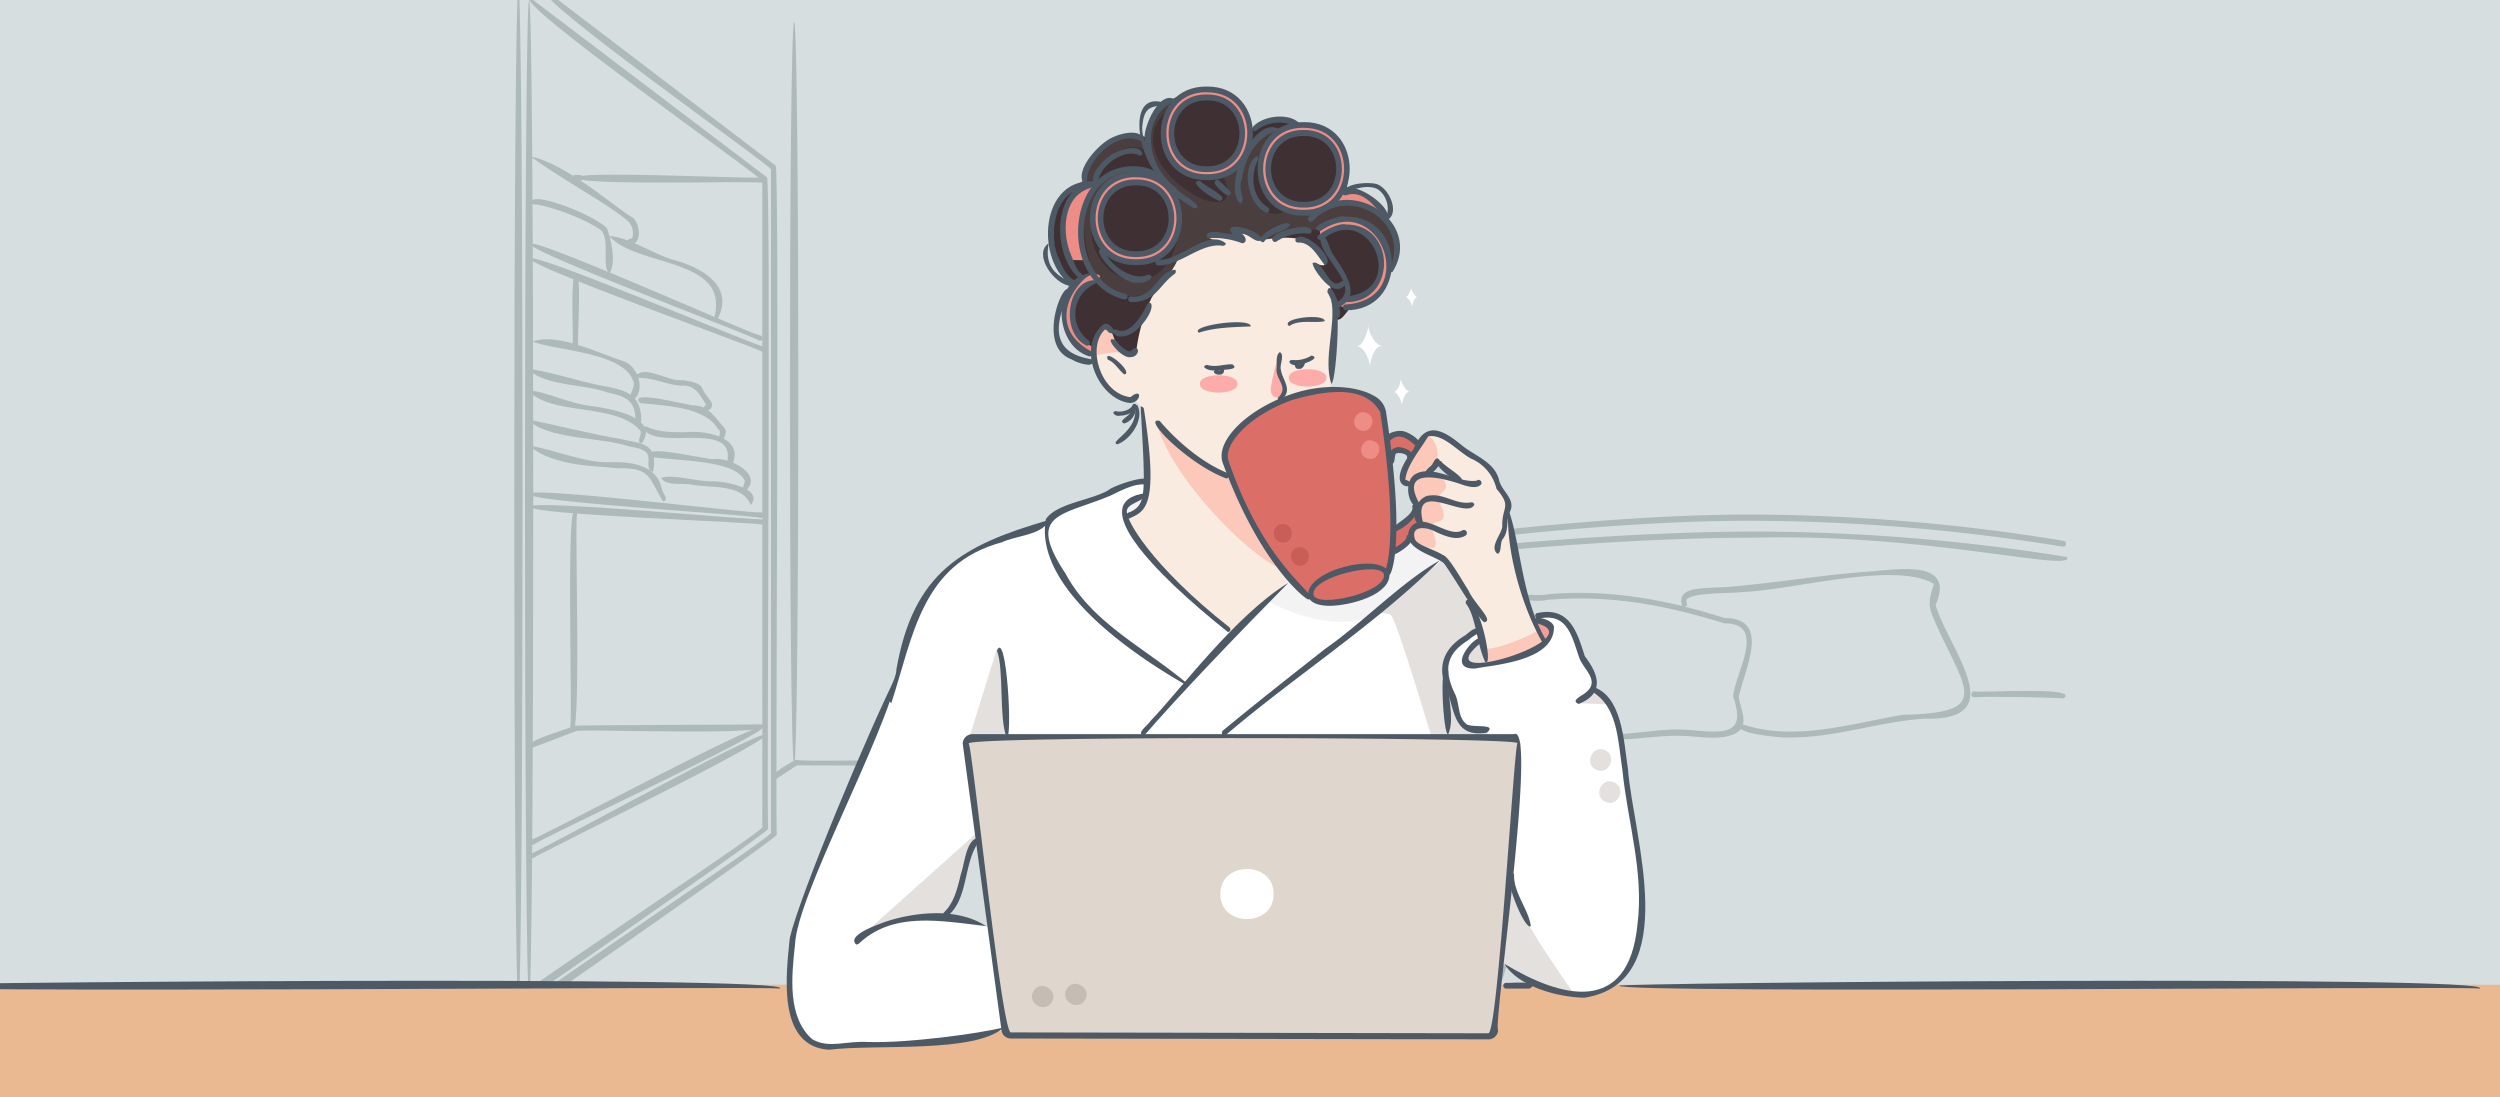 <svg id="Слой_1" data-name="Слой 1" xmlns="http://www.w3.org/2000/svg" xmlns:xlink="http://www.w3.org/1999/xlink" viewBox="0 0 483 212"><defs><style>.cls-1{fill:none;}.cls-2{clip-path:url(#clip-path);}.cls-3{fill:#d6dee0;}.cls-4{fill:#aeb9ba;}.cls-5{fill:#eab991;}.cls-6{fill:#f9ebe0;}.cls-7{fill:#fbc8ba;}.cls-8{fill:#4a3e3e;}.cls-9{fill:#3f3033;}.cls-10{fill:#ee8c86;}.cls-11{fill:#feaca9;}.cls-12{fill:#fff;}.cls-13{fill:#e4e0dd;}.cls-14{fill:#f3f3f3;}.cls-15{fill:#f19d98;}.cls-16{fill:#dfd6cd;}.cls-17{fill:#c5bcb3;}.cls-18{fill:#db6f68;}.cls-19{fill:#c85e57;}.cls-20{fill:#4d5a66;}</style><clipPath id="clip-path"><rect class="cls-1" width="483" height="212"/></clipPath></defs><g class="cls-2"><rect class="cls-3" x="-6.55" y="-5.52" width="497.86" height="225.58"/><path class="cls-1" d="M457.27,11.71H6.09a7.93,7.93,0,0,0-7.92,7.92V212.29h467V19.63A7.92,7.92,0,0,0,457.27,11.71Z"/><path class="cls-4" d="M297.53,168.7c-9.71-9-20.59-18.1-29.81-27.69-7.8-6.71,3.67-7.18,9.94-7.37a.56.56,0,0,1,.72.5c-.57,1.33-3.23.62-4.58.89-8.07.33-9.45,1.27-5.3,5.14,8,9,18.17,16.53,26.74,25.07C295.57,166.49,299.29,167.94,297.53,168.7Z"/><path class="cls-4" d="M398.7,134.92h0c-3.57-.22-13.56-.39-17.3-.22-.91-.06-.54-1.34.15-1.12C382.89,133.89,402.05,132.56,398.7,134.92Z"/><path class="cls-4" d="M304.29,197.23h0c-1.1-8.65-4.29-18.78-5.64-27.92a.56.56,0,0,1,1.12-.11C300.1,178.24,306.46,188.59,304.29,197.23Z"/><path class="cls-4" d="M287.54,194.77a.57.57,0,0,1-.45-.89c2.53-4.66,3-9.93,4.64-14.91.52-1.36,2.65-12.26,3.79-8.82C292,177.69,292.29,188,287.54,194.77Z"/><path class="cls-4" d="M301.39,202.87c-4.3.29-7.43-4.45-11.67-3a3.86,3.86,0,0,1-3.24,0c-2.89-2.22,0-4.94-2.74-7.42-2.26-4.23-4.86-8.32-7-12.62-1.91-4.39-2.07-8.7-6-12.34-2.43-2.3-4.13-5.15-6.76-7.26-1.59-1.26-6.82-2.65-7.48-4.3-2.16-1.95,7.75-17.52,8.21-16.86.19.17.35-.89.56-1.79s1.4-.23,1,.56c-1.58,4.5-1.29.92-6,9.71-3,5-3.19,7.48-2.79,8,.88,1.35,5.77,2.73,7.14,3.91,9.69,7.8,10.63,15.58,15.91,25.35,1.7,3.39,4.73,7.21,5.65,10.77-.11,1.27-.41,2.88.72,3.46a2.91,2.91,0,0,0,2.35-.11c2.43-1,5,.31,7,1.34,3.57,2.56,7.51,1.67,10.66-.78a57.57,57.57,0,0,1,16.36-4.8c10.62,1.13,21-1.11,31.61-.17,13.89.6,27.16,1.28,41.15.62,2.17,0,4.64-1.28,5.52.11-21.26,4.13-44.59-2-66.44,1.11C322,194,313.14,198.51,301.39,202.87Z"/><path class="cls-4" d="M319.36,208.45c-10.55,0-18.87-.11-22.33-.39-2.68-.22-5.69-6.64-6.31-7.87a.55.55,0,0,1,1-.45c1.22,2.74,3.79,7.09,5.36,7.26,13.73,1.12,104.07-.56,105-.56C404.28,209.26,350.83,207.58,319.36,208.45Z"/><path class="cls-4" d="M277.71,182.94c-1-.33-10.73-13.53-13.51-17.14-1.23-2.37-.5-5.51.67-5.31,1,.73-1.14,2.49.22,4.69C267.28,169.2,279.89,182.52,277.71,182.94Z"/><path class="cls-4" d="M251.64,129.84c-.22-.65-38.52,1.4-36.52-1,.16-.06,4.44-3.73,4.58-3.52h28c.14-.31,4.15,3.46,4.3,3.51A.59.59,0,0,1,251.64,129.84Zm-34.56-1.12h33.11l-2.63-2.29H219.92Z"/><path class="cls-4" d="M251.64,133.25H215.51c-1.08.13-.36-3.31-.56-3.8a.56.56,0,0,1,1.12,0v2.68h35v-2.68a.56.56,0,0,1,1.12,0C252,130,252.72,133.37,251.64,133.25Z"/><path class="cls-4" d="M249.68,161.78c-1.73-.18-3.43.82-3.12-1.85l-25.3.12c.33,2.44-1.69,1.42-3.18,1.61a.53.53,0,0,1-.56-.55V133c2.46-4.37.55,28,1.12,27.53h1.51c.1-.46-.18-1.65.61-1.62l26.36-.11c.8,0,.52,1.37.61,1.84h1.4V133.13a.56.56,0,0,1,1.11,0v28.09A.56.56,0,0,1,249.68,161.78Z"/><path class="cls-4" d="M248,143.07H220a.52.52,0,0,1-.56-.56c.24-.39-.6-8.83.56-8.43h28c1.19-.43.3,8.08.56,8.43A.56.56,0,0,1,248,143.07ZM220.54,142h26.85V135.2H220.54Z"/><path class="cls-4" d="M247.84,152.9h-28a.52.52,0,0,1-.56-.56c.24-.39-.61-8.83.56-8.43h28c1.19-.43.3,8.08.56,8.43A.56.56,0,0,1,247.84,152.9Zm-27.41-1.12h26.85V145H220.43Z"/><path class="cls-4" d="M76.6,213c-3.18-1.3,72.65-51.11,72.36-52.09V32.74c.5-.42-47.81-34.4-43.27-34.39L149.85,32c.78.11-.09,128.93.23,129.26C149.92,162.28,77.22,212.5,76.6,213Z"/><path class="cls-4" d="M76.6,210.52c-3.18-1.31,71-49.72,70.68-50.7V35c.51-.44-49.22-35.28-44.67-35.29l45.57,34.56c.77.11-.09,125.53.22,125.85C148.25,161.16,77.24,210,76.6,210.52Z"/><path class="cls-4" d="M100.16,193.88c-1.07-.22-1.07-195.67,0-196C101.23-1.87,101.22,193.54,100.16,193.88Z"/><path class="cls-4" d="M102.23,192.76c-1.07-.23-1.07-192.48,0-192.79C103.29.2,103.29,192.46,102.23,192.76Z"/><path class="cls-4" d="M146.78,65.85c-.48-.65-45-17.33-44.39-18.75s43.89,18,44.62,17.75A.52.52,0,0,1,146.78,65.85Z"/><path class="cls-4" d="M147.51,68.09c-.61-.71-45.38-16.58-45-18.09S147,67.26,147.68,67A.59.59,0,0,1,147.51,68.09Z"/><path class="cls-4" d="M146.89,100.08h0c-.49-.56-45-3.09-44.66-4.63.07-1.61,44.09,4,44.72,3.51A.56.56,0,0,1,146.89,100.08Z"/><path class="cls-4" d="M147.62,101.42h0c-.5-.57-45.47-1.91-45.11-3.52-.05-1.51,44.57,2.86,45.17,2.4C148.4,100.29,148.29,101.43,147.62,101.42Z"/><path class="cls-4" d="M103,163.23c-.54,0-.74-.84-.28-1.06.75.2,44-23.09,44.67-21.72s-43.93,22-44.16,22.67C103.12,163.23,103.06,163.23,103,163.23Z"/><path class="cls-4" d="M102.39,166.13c-.55,0-.82-.8-.28-1,.75.19,45.14-24.53,45.73-23.12S102.88,165.46,102.39,166.13Z"/><path class="cls-4" d="M102.62,144.52c-3-1,8.24-3.92,8.26-4.3.15-.15,36.2-.22,36.4-.27,4.46,2.54-36.73.69-36.12,1.34C110.93,141.39,102.93,144.47,102.62,144.52Z"/><path class="cls-4" d="M110.71,141.17c-.56,0-.58-.68-.56-.57.51-1.37-.75-41.87.79-41.75a.56.56,0,0,1,.55.56C111,100,112.29,141.29,110.71,141.17Z"/><path class="cls-4" d="M111.16,66.91c-.4,0-.61-.51-.56-.56.27-.55-.51-13.91.67-13.34,1.21-.66.18,13.13.45,13.35A.56.56,0,0,1,111.16,66.91Z"/><path class="cls-4" d="M147.62,35.37c-.61-.56-36.29.62-36.12-1.06.07-1.43,35.55.4,36.19-.06A.56.56,0,0,1,147.62,35.37Z"/><path class="cls-4" d="M112.05,34.92c-1,.23-2.43-.45-1-1.11h1A.56.56,0,0,1,112.05,34.92Z"/><path class="cls-4" d="M266.71,134.86a.53.53,0,0,1-.56-.55V108.12a.6.6,0,0,1,.51-.56c.39,0,39.58-4.86,72.36-4.86a379.46,379.46,0,0,1,60.35,4.92c1.4,3.09-27-4.58-60.35-3.74-30.77,0-67.11,4.24-71.75,4.8v25.68A.54.54,0,0,1,266.71,134.86Z"/><path class="cls-4" d="M264.09,139.22a.56.56,0,0,1-.56-.56c.42-.55-1-32.9.22-33,.39,0,41.38-6.25,74.15-6.25a377.88,377.88,0,0,1,60.8,5.08.57.57,0,0,1-.22,1.12,379.39,379.39,0,0,0-60.63-5c-30.83,0-68.85,5.47-73.54,6.14-.41.62,1.05,32.52-.22,32.5Z"/><path class="cls-4" d="M311.05,142.9c-6.59,0-12.7-1.91-19.1-2.79-3.76-.87-16.38,2.11-13.68-4.41,3.22-6.28-.28-17.25,5.14-21.66,4.3-1.55,11.11,1.8,16,.72,11.93-.94,22.8,1.17,33.78,4.64,9.18,0,3.77,10.15,2.73,15.24.23,2,2.09,5.22-.22,6.81-2.12,1.4-5.47,1.12-8.71.84C321.36,141.73,316.64,143,311.05,142.9Zm-22-4.07c7,.17,13.19,2.63,20.21,3,6.17.39,11.64-1.43,17.81-.73,6.53.59,10.27.67,7.76-6.59.41-4.43,6.61-14.13-1.62-14.07-11.23-3.47-21.86-5.56-34.12-4.57-4.56,1-11.26-2.08-15.24-.78-4.53,5-1.3,14.9-4.64,21.22C277.62,140.15,286.14,138.54,289.05,138.83Z"/><path class="cls-4" d="M345.89,142.46c-1.26.22-12.36-.89-9-2.46,9.87,3.26,20.7-.2,30.7-1.9,16.95-.33,12.44-4.49,6.87-16.58-1.84-4.17-2.17-4.43-.83-8.71-7.41-4.44-27.13,1.17-36.8,1.56-2.63.35-9.89,0-11,1.51-.22.21.46,1.13-.17,1.28a.49.49,0,0,1-.73-.22c-.95-3.84,4.25-3.17,9.21-3.57,9.77-.84,18.27-2.38,27.75-3,5.72-.54,15.85-1.91,12.06,6.48,2.54,8.67,14.94,22.46-2.17,22C363.16,139.39,354.42,142.57,345.89,142.46Z"/><path class="cls-4" d="M149.8,150.5c-2.29-.5,3.69-3.53,4-3.74,0,.9,66.62-1.59,63,1.34l-62.81-.23C153.77,147.94,149.92,150.64,149.8,150.5Z"/><path class="cls-4" d="M256.83,147.87c-.47-.24-6.43.6-6.2-.55-.24-1.16,5.75-.32,6.2-.56A.56.56,0,0,1,256.83,147.87Z"/><path class="cls-4" d="M153.43,147.71c-1.09-.33-1.09-143.12,0-143.5C154.51,4.53,154.51,147.33,153.43,147.71Z"/><path class="cls-4" d="M117.69,52.84c-1.48-1.7.14-6.1-1.45-8.26-3.21-2.45-11.18-5.15-13.06-5.08a.52.52,0,0,1-.56-.56c.74-1.92,12.15,2.62,14.63,5.14C118.1,46.34,119.13,51,117.69,52.84Z"/><path class="cls-4" d="M138.57,61.72a.51.51,0,0,1-.5-.67c2.69-11.36-15-9.38-20.38-15.46,4,.26,9.24,3.91,12.9,4.74C135.5,51.76,142.09,55.26,138.57,61.72Z"/><path class="cls-4" d="M121.77,47.26a.56.56,0,0,1,0-1.12c.11,0,.33,0,.44-.39a3.25,3.25,0,0,0-.67-2.79c-2.86-2.86-13.25-8.42-19-12.73,7,1.47,16.37,9.92,19.65,11.78C123.59,43,124.23,47.12,121.77,47.26Z"/><path class="cls-4" d="M128.13,96.9c-2.82-4.33-2.12-6.68-8.88-6.42-3.12-.51-12.14-.13-17-4.36,4.24.54,10.83,3.39,15.52,3.18,4.21-.11,9.14.46,10.11,5.2C128.05,95.26,129.32,96.63,128.13,96.9Z"/><path class="cls-4" d="M145.05,97.57c-1.63-4-6.93-3.28-11.05-3.86-1.74-.54-5.43.35-6.26-1.39,2.45-.77,6.87.76,9.83.67C139.94,92.92,147.65,94.32,145.05,97.57Z"/><path class="cls-4" d="M125.84,91.15c-1.79-1.67,1.7-4-4.13-4.86-6-2-15.54-1.2-19.93-5.3,5.08,1,12.67,2.93,18.48,3.9,3,.8,6.89.4,6,5.81C126.35,91,126.12,91.15,125.84,91.15Z"/><path class="cls-4" d="M124,85.67c-1.34-.23.35-1.89-.4-2.62-5-5.32-17-2.61-21.66-7.65,3.59.18,8.36,2.78,13,3.13C118.49,79.11,127.47,80.69,124,85.67Z"/><path class="cls-4" d="M144.1,94.78c-1.28-.2.07-1.39-.28-2.07-2.22-4-13.06-3.59-17.75-4.41-2.72-2.88,10.73.68,11.94.39C140.92,88.29,147.54,91.66,144.1,94.78Z"/><path class="cls-4" d="M141,90.14a.59.59,0,0,1-.5-.89c1.64-8.29-13.72-1.91-16.25-6.53a.55.55,0,0,1,.73-.28c2.12,1.06,4.8,1.06,7.43,1.06,4-.42,11.59,1,9,6.42C141.37,90,141.14,90.14,141,90.14Z"/><path class="cls-4" d="M123.33,81.71a.53.53,0,0,1-.56-.56c0-4.13-2.34-4.63-5.52-5.36-4.47-1.62-12.25-1.22-15.19-4.52,4.19.47,10.54,2.68,15.41,3.46,3.29.73,6.42,1.4,6.42,6.48A.55.55,0,0,1,123.33,81.71Z"/><path class="cls-4" d="M122.16,77.41c-1.42-.54,1-2.56.11-4C120.11,68,107.36,67.75,102.9,66c4.81-1.85,13.07,2.41,17.58,3.79C123.3,70.7,124.9,75.69,122.16,77.41Z"/><path class="cls-4" d="M139.41,85.12c-1.27-.36.41-1.67-.72-2.24-2.39-4.3-10.3-4.5-15-5-2.62-2.76,9,.4,10.27.44,3,0,4.28,2.51,5.47,3.75.89,1,1,1.17.5,2.45C139.81,84.81,139.79,85.14,139.41,85.12Z"/><path class="cls-4" d="M136.45,79.48c-.82-.07-.59-1,0-1.29,0,0-.11-.11-.11-.16-.93-1.22-1.79-3.77-4.69-3.52-2.74-.14-5.45-1.53-8.15-1.51a.52.52,0,0,1-.56-.56c2.12-1.74,6.07,1.22,8.77,1,0,0,3.29.28,3.85,1.34C136.46,77.13,139.07,78.21,136.45,79.48Z"/><path class="cls-5" d="M-21,190.25H491.33v24.51H-21Z"/><path class="cls-6" d="M287,128.11c-.25-6.91-4.15-17.6-10.66-21.55-1.46-.73-3.24-1.51-3.52-2.68-.62-2.64,2.12-2.37,1.28-5-1.36-3.42-2.91-8,2.91-7.21,1.22.17,5.86,1.51,5,1-1.29-.34-3.89-4.06-4.91-3-.37,1.07-6.48,5.44-6,2.57.95-2.58,3.12-9,6.09-8.88.61.28,2.68,1.56,3.68,2.18,2.52,1.76,6.06,2.74,7.77,6.2,1.17,2.29.83,3,2,4.13a3.05,3.05,0,0,1,.94,3.12c-.05,6.16,4,20.64,6.71,25.41C296.57,126.21,289.43,128.73,287,128.11Z"/><path class="cls-7" d="M287.15,125.21c.73.77,10-2.81,9.88-3.52l1.45,2.62c-1,1.47-10.28,4-11.28,4.13Z"/><path class="cls-7" d="M275.76,84.11c2.68,1.25,2.58,6.43.05,7.32-1.22.11,1.79,0,2.63.72,2.82,3.08-1.74,2.66-.17,5.19.5,1.23,1.23,2.8.06,3.24s-2.29.78-1.73,1.68,1.34,3.68.11,3.57-2.63.28-3.41-.89-1.56-2.12-.61-2.79c1.9-1.35,1.3-3.5.61-5.53a10.1,10.1,0,0,1-.89-2.91c-.11-.89-.62-.16-1-.61s-.44-1.4,0-2.34C272.07,89.42,274.2,83.73,275.76,84.11Z"/><path class="cls-8" d="M226.46,52.57c-4.85,3.23-4.29,15.25-8.38,16.24-3-.4-2.89-6.12-5.19-5.69s-.22,5.08-2,5.3c-3.49-1.11-6.16-5.62-5.14-9.32.28-1,1.9-3.24,1.62-4.25-5.87-5.7-5.58-15.54,1.73-19.76,1.92-5.2,6.29-11,12.4-8.54.5-.23.67-3.19,1.11-3.91C226.27,17.28,236,15,240,21.3c.56.84,1,3.18,2.24,3.52,3.49-1.5,3.41-2.6,7.7-.9,8.64.86,11.57,4.35,10.22,12.84,3.46,0,5.45,2.53,6.7,5.53,6.44,5.47,1,15.6-6.09,17.31-1.46,1.93-3.14,3.51-3.18-.34-2.19-7.23-13.39-3.82-19.2-5.69C234.78,53,229.69,49.38,226.46,52.57Z"/><path class="cls-9" d="M222.27,59.1c1.1,6.24-4.78,14.49-7.87,4.74C218,65.84,220.64,61.51,222.27,59.1Z"/><path class="cls-9" d="M246.28,46.26c9.65-5.19,22.57.74,14.74,12.39-.7,1.2-1.82,4.15-3.58,2.79C254.53,52.39,243.83,49.22,246.28,46.26Z"/><path class="cls-9" d="M257.05,44.8c9.3-3.32,14,9.08,5.25,13-3.52,1.23-2.73-1.23-3.4-4.13C258.41,50.66,255.45,47.7,257.05,44.8Z"/><path class="cls-10" d="M258.06,38.61c2.33-2.87,7.95-1,8.54,2.23-1.72-.45-3.21-1.5-5.08-1.45-.61-.06-5.08.33-4.47-.84Z"/><path class="cls-9" d="M248.62,40.67c-6.18,3.38-9.91-7.45-5-10.77C243.37,36.5,249.19,35.83,248.62,40.67Z"/><path class="cls-9" d="M252.31,39.72c-11.71,1.74-9.27-16.07,1.06-14.4,11,1.7,7.22,17.61-3.57,14.18Z"/><path class="cls-9" d="M236,32.86c-11.73,3.3-15.69-11.48-4.69-15.25,9.76-3,15.17,16.39,3.35,15.08Z"/><path class="cls-9" d="M236.39,34.14C241.9,46.89,215,32,225,21.8c3.35-3.35,4.8,4.47,6.42,6.09C233.08,29.89,237.37,31,236.39,34.14Z"/><path class="cls-9" d="M242,27.38c-1.37-4.29,6.41-5.44,8.38-3.18.22.62-.89.5-1.17.56a7.66,7.66,0,0,0-8.1,4Z"/><path class="cls-9" d="M228,43c-2.05,20.55-23.33,9.34-15.41-5.14C218,31.71,227.43,34.84,228,43Z"/><path class="cls-9" d="M211.38,35.59C209.1,38.07,209,44,206,45c-2-1.72-.43-4.91.78-6.75.4-.44,1.7-2.11,0-1.34C200.33,38.32,203,59.7,210,53.29c3,.53-3.21-8.67.72-15,.34-.67,2.23-2.52,2.07-3.18C212.5,34.2,211.66,35.15,211.38,35.59Z"/><path class="cls-9" d="M211.44,35.54c.33-6.93,12-11,11.78-1.57-4.46-.64-6.75-1.69-10.72,1.46C212.33,35.48,211.44,35.87,211.44,35.54Z"/><path class="cls-9" d="M211.33,66.91c-6.83-.25-4.79-10.82-.28-12.73,1.56-.33,3.46,2.07,4.8,2.74,4.8,1.31,10.3-3,3.85,6.76C216,69.05,212.78,58.46,211.33,66.91Z"/><path class="cls-6" d="M211.66,68.09c.11-3.3.84-5.25,2.07-5S214.84,65.63,216,67c1,1.17,3.46,1.67,3.51,1a34.31,34.31,0,0,1,2.91-10.33c1.47-2.5,4.42-5.3,5.19-7.82,2.68-1.67,8.32-3.18,8-3.18-5.44-1.4,1.38-1.54,3-.56,1.79.51-.73-1.28.17-1.5s3.79,1.73,4.57,1.73c1.23,0,5.59-.95,8.27.05s7,6.58,2.34,4.36c6.15,5.24,3.16,16.16,3.13,23.11,0,2.57-.78,1.06-4.08,1.68-6.9,1.3-21.47,9.42-14.85,17.87-.65-.5,9.51,17.65,11.34,18.59l-11.45,10.66c.09,0-23.94-21-20.44-23.06,6.31-1.27,3.25-18.35,2.8-20.49-.56-2.29-1.62-1.39-2.18-1.56C214.07,77,211,71.1,211.66,68.09Z"/><path class="cls-7" d="M223.33,81.38c2.73,10.85,18.12,26.19,23.95,28.36-1.39-1.49-9.39-16.27-9.82-17.87C233.46,91.43,225.21,84.49,223.33,81.38Z"/><path class="cls-7" d="M217.13,68.25c-1.45-.61-5.53.45-5.53.45-.51-2.93,1.73-9.62,3.91-2.57C216.07,67,218.58,68.81,217.13,68.25Z"/><path class="cls-11" d="M231.82,74.17c-.11-2.23,7.36-2.23,7.26,0C239.18,76.41,231.71,76.41,231.82,74.17Z"/><path class="cls-11" d="M249,73c-.11-2.23,7.36-2.23,7.26,0C256.32,75.23,248.85,75.23,249,73Z"/><path class="cls-11" d="M245.5,75.12A33.72,33.72,0,0,1,247,69c-.39,2.84,1.34,5.13,1.34,6.08C248.37,77.27,245.36,77.51,245.5,75.12Z"/><path class="cls-10" d="M219.59,33.47c-11.15-.18-11.16,17,0,16.86C230.68,50.52,230.69,33.32,219.59,33.47Zm0,1.51c9-.15,9.06,14,0,13.84C210.48,49,210.47,34.87,219.59,35Z"/><path class="cls-10" d="M233.16,17.17C222,17,222,34.17,233.16,34,244.27,34.22,244.21,17,233.16,17.17Zm0,1.5c9.05-.15,9.06,14,0,13.85C224.06,32.67,224,18.51,233.16,18.67Z"/><path class="cls-10" d="M251.75,24.31c-11.15-.18-11.16,17,0,16.87C262.87,41.37,262.8,24.13,251.75,24.31Zm0,1.51c9.05-.15,9.06,14,0,13.85C242.65,39.82,242.59,25.66,251.75,25.82Z"/><path class="cls-10" d="M259.9,42.46c-11.42-.08.69,8.57.56,13.57,0,2.23-2.79,3.29-.56,3.29C271,59.51,271,42.27,259.9,42.46Zm0,1.51c9.05-.15,9.06,14,0,13.84-1.67,0,.67.06.62-1.78C261,50.25,249.57,44.68,259.9,44Z"/><path class="cls-10" d="M210.88,53c-13.78,6.91,3,20.56.39,14.07-5-2-5.62-9.74.17-12.73C214,53,211.21,52.79,210.88,53Z"/><path class="cls-10" d="M209.26,50.28l-2.57-.06C205.47,46,204.11,37.93,210.32,36c0,0,1.45-.23.61,1C207.36,40.67,209.31,46.18,209.26,50.28Z"/><path class="cls-12" d="M221.32,93c-3.46.06-5.86,1.68-8.6,2.74-4.78,1.5-7.18,1.87-10.89,5.14-5.58,2.43-18.55,6.6-21.88,12.28-3.24,4.3-4.36,10.33-6.09,15.91-4.45,13.8-11.78,24.33-16.53,39.42-5.47,12.2-11.14,37.08,9.33,33.28,19.11-.38,103.15-14,123.56-15.75,14.67,11.12,27.42,6.92,27.08-12.45-.36-4-3.07-28.87-5.7-36.57-1.62-3.35-4.58-2.9-3.74-4.24s-.95-4-1.84-5.08c-1.28-1.57-2.35-5.75-2.74-6.53-.72-1.51-4.52-4-7.14-2-.28.22,2.23,4.91,1.95,5.13-4.13,2.63-10.66,5-10.83,4-1.56-9.22-4.78-20.71-14.46-23.73-6.09-3.8-13.74,7.87-23.28,7.76-.84,0-10.39,9.82-11.28,9.82-1.36-.55-23.52-19.53-20.16-22.5C221.65,98.91,221.49,93,221.32,93ZM189,161.72l2.63,17.59-8.88-2.74C185.65,174.34,187,164.35,189,161.72Z"/><path class="cls-13" d="M192.68,125.09l-5.53,17.81,7.09-.39C194.5,137.25,194.71,130.07,192.68,125.09Z"/><path class="cls-13" d="M188.49,161.11l-23.23,20.77c8.71-8.18,18.1-.42,20.1-9.55.57-2.84,2.29-8.66,3.69-10.33Z"/><path class="cls-14" d="M217.36,99.74c-.12-1.22-.62-1.95,1.34-3.07C224.79,93.73,217.81,101.68,217.36,99.74Z"/><path class="cls-13" d="M246.84,115.43c.67.79,1.73,4.81,4.74,4.64s16-2.57,17.2-1.17,7.76,23.39,7.76,23.39l11.61-.17c-2.4-1.5-5.36-1.23-6-3.07-1.12-3.19-2.79-6.66-3-9.94-1.41-3,5.39-6.81,6.08-7.37l.84,1.73c-.53,0-3.88,3.6-2.85,4.19s4.88,2.09,3.69-.89a40.14,40.14,0,0,0-5.25-14.91c-2.11-3.8-3.86-4.72-7.43-6.31-.94-.56-.94-1.62-2.06-1.28C268.86,105.74,247.07,109.75,246.84,115.43Z"/><path class="cls-15" d="M298.09,124.42l-1.73-4.85c.85-.22,4.45.6,3.63,2.68C299.7,123.24,298.83,124.62,298.09,124.42Z"/><path class="cls-13" d="M291.67,169c.09,6.26,10.31,19.69,12.45,23.12-3.58.42-11.57-4.44-14.24-6C289.88,186.12,291.22,166.41,291.67,169Z"/><path class="cls-13" d="M304.9,135.87l6.31.22L308,133Z"/><path class="cls-13" d="M310,144.91c2.49.94,1,4.85-1.51,3.86S307.59,143.81,310,144.91Z"/><path class="cls-13" d="M311.77,151.11c2.49.93,1,4.85-1.51,3.85S309.26,150.12,311.77,151.11Z"/><path class="cls-12" d="M229.14,131.91c-10-6.15-26.53-17.35-27-30.66,1.2-3.47,6.26-3.53,9.16-5,1.87-.92,8.57-3.85,10.22-3.24l-.17,2.23c-6,2-4,5.23-.61,9.89,2.14,4.48,14.27,14.77,17.08,17,1.62-1.09,10.72-9.38,11.56-10.16L272.41,104s3.63,2.34,4.52,2.85,2.46.67.73,2.17c-12,9.07-30.93,23.77-41.6,33.17l-15.41,0C221.23,141.33,229.3,131.88,229.14,131.91Z"/><path class="cls-14" d="M266.27,118.51c-7.34,3.7-16.27.25-21.33-2.35l4-4c2-.78,22.83-6.31,23.56-8.21a11.56,11.56,0,0,0,2.9,2.29c1.23.56,3.86,1,3,1.73C275.15,110.21,269.51,116.52,266.27,118.51Z"/><path class="cls-16" d="M187.88,142.35c1.28,1.22,106.19-2.38,105.91,1.28l-4.91,55.28c.28,3.65-92.24-.1-93.53,1.12a1.28,1.28,0,0,1-1.28-1.29C195,196.91,184.19,142.71,187.88,142.35Z"/><path class="cls-16" d="M278.72,148.6c1.42-2.26,4.93,0,3.46,2.23S277.24,150.82,278.72,148.6Z"/><path class="cls-16" d="M285.19,148.21c1.43-2.26,4.94,0,3.47,2.23S283.68,150.39,285.19,148.21Z"/><path class="cls-17" d="M199.71,191.42c1.42-2.26,4.94,0,3.46,2.24S198.24,193.65,199.71,191.42Z"/><path class="cls-17" d="M206.13,191c1.43-2.26,4.94,0,3.46,2.24S204.66,193.26,206.13,191Z"/><path class="cls-12" d="M235.78,172.72c-.1-6.44,10.38-6.44,10.27,0C246.16,179.14,235.66,179.2,235.78,172.72Z"/><path class="cls-18" d="M253,115.55c-5.95-3.83-14.55-21-16.59-27.25,2.91-10.55,20.22-16.66,29.43-11.06,3,1.38,1.2,7.35,2.4,7.26,1.22-1.36,6.18-.25,5.81,1.57-.56,1.06-1,2.56-1.62,1.78-1.26-1.15-4.2-1.23-3.63,1.34.11,1.4.5,8.38.56,10.11s-.78,3.29.39,2.57a11.61,11.61,0,0,0,3.29-3c.45-.89.78-.33,1,.45.94,2.14-1.57,2.59-1.51,4.63-.52,1.87-4.06,2.52-4.08,5.14C268.73,115.2,257.1,118.19,253,115.55Z"/><path class="cls-10" d="M264.09,79.81c2.12.85.76,4.23-1.4,3.3S262,78.83,264.09,79.81Z"/><path class="cls-10" d="M265.43,85.23c2.12.85.76,4.23-1.4,3.29S263.32,84.25,265.43,85.23Z"/><path class="cls-19" d="M247.84,101.25c2.33,0,2.33,3.63,0,3.58S245.56,101.21,247.84,101.25Z"/><path class="cls-19" d="M251.14,105.72c2.32,0,2.32,3.63,0,3.57S248.89,105.68,251.14,105.72Z"/><path class="cls-12" d="M270.68,72.89c-.23.63.9,2.8,1.73,2.79-1-.25-1.72,2.51-1.57,2.85.14-.5-.69-2.89-1.67-2.79C270.11,75.88,270.81,73.16,270.68,72.89Z"/><path class="cls-12" d="M264.37,62.56c-.27,1.09,1.22,4.2,2.68,4.3-1.68-.26-2.54,3.67-2.35,4.3.16-.83-1-4.42-2.68-4.25C263.5,67.08,264.54,63.05,264.37,62.56Z"/><path class="cls-12" d="M272.69,55.36c-.22.33.67,2.12,1.23,2.06-.7-.2-1.24,1.87-1.12,2.07.15-.34-.6-2.2-1.29-2.07C272,57.59,272.84,55.46,272.69,55.36Z"/><path class="cls-20" d="M236.9,92.43c-7.22-2.66-16.57-12-12.84-11.11.05.06,5.75,7.09,13.06,10.05A.55.55,0,0,1,236.9,92.43Z"/><path class="cls-20" d="M257.22,74.17c-1.63-4.7.93-11.5,0-16.08C259.36,53.92,258.29,73.67,257.22,74.17Z"/><path class="cls-20" d="M249.07,63c-2-1.49,6.87-2.56,6.87-.95-1.8.47-4.9-.4-6.76.89C249.18,63,249.13,63,249.07,63Z"/><path class="cls-20" d="M231.65,64.29c-2.09-1.35,10-3.08,10-1.23-2.83.15-6.69.13-9.88,1.17A.16.16,0,0,1,231.65,64.29Z"/><path class="cls-20" d="M247.28,77.47a.43.43,0,0,1-.28-.73c1.93-1.92-.34-3.2-.39-5.3.16-1-.25-2.9.67-3.41.95.57-.07,2.4.17,3.35C247.74,73.48,250.08,75.51,247.28,77.47Z"/><path class="cls-20" d="M234.61,71.55c-.62.21-3-.61-1.45-1.06,1.71.56,3.2-.15,4.91-.11C239.9,71.61,235.39,71.41,234.61,71.55Z"/><path class="cls-20" d="M235.56,72.39c-1.42,0-1.37-1.37.05-.84.9-1.15,1.35.64.17.84C235.78,72.33,235.67,72.39,235.56,72.39Z"/><path class="cls-20" d="M250.35,70.49c-.68.25-1.95-.74-.72-.95a5.89,5.89,0,0,0,3.74-.84C255.52,69.17,251.15,70.72,250.35,70.49Z"/><path class="cls-20" d="M250.91,71.27c-.87.2-1.16-1.72,0-.89.08.18.3-.16.5-.45,1.29-.88.64,1.5-.45,1.34Z"/><path class="cls-20" d="M218.14,100.19c-.83-.07-.61-1.16.11-1.23,3.3-1.49,3.06-3.45,2.12-20.43A.61.61,0,0,1,221,79C224,98.3,221.15,98.76,218.14,100.19Z"/><path class="cls-20" d="M237.18,122.08c-14.79-11.81-27.55-25.28-15.81-26.8.09,1.46-3.06,1.8-3.57,3.07-1,1.34,4.69,11.05,19.71,22.84C237.88,121.49,237.75,122.16,237.18,122.08Z"/><path class="cls-20" d="M228.69,132.07c-9-5.18-29-18.29-26.63-31.77,2.1-3.09,8.62-3.6,12.06-5.58,1-1,9.76-3.79,6.92-1.12-1.84-.16-4.41,1.12-6.42,2.12-9.44,4-16.52,3.32-8.77,15.08,5.13,9.51,14.79,14,23.34,21.11A1.94,1.94,0,0,1,228.69,132.07Z"/><path class="cls-20" d="M221,142.18c-1.61-.54.7-1.94,1.28-2.9,5.37-5.51,16.31-20.39,26.64-26.69C239.15,122.49,227.5,134.63,221,142.18Z"/><path class="cls-20" d="M236.62,142.18a.59.59,0,0,1-.39-1c6.47-5.36,13.23-10.66,19.76-15.8,7.41-5.16,14.76-12.92,22.22-17.14C266.13,120.4,250.06,130.68,236.62,142.18Z"/><path class="cls-20" d="M240,47a15.52,15.52,0,0,0-6.36-1,.52.52,0,0,1-.56-.56c.74-1.3,3.4-.22,5-.22-2.33-3.1,6.46-.39,5.58,1.23-1.16.55-2.23-1.21-3.74-1.28C240.68,45.64,241.1,46.87,240,47Z"/><path class="cls-20" d="M243.93,46.81c-2.36-.83,5-4.85,5.31-3.35-.92,1.5-3.46,1.25-5,3.19C244.21,46.76,244.1,46.81,243.93,46.81Z"/><path class="cls-20" d="M246.22,46.76c-2.57-1.39,7.09-4.32,7.2-2.07a.57.57,0,0,1-.67.45,9.33,9.33,0,0,0-6.19,1.56C246.45,46.7,246.33,46.76,246.22,46.76Z"/><path class="cls-20" d="M223.78,51.28a.56.56,0,0,1,0-1.12c4.05.43,9.59-6.11,13.06-3.12a.57.57,0,0,1-.67.44C232,46.87,228.05,51.34,223.78,51.28Z"/><path class="cls-20" d="M218.53,58.37a.55.55,0,0,1,0-1.11c4.6.49,5-4.95,8.54-5.14a.59.59,0,0,1-.11.78C223.87,55.11,223.36,58.35,218.53,58.37Z"/><path class="cls-20" d="M216.74,65c-1,.3-3-1.35-1.06-1.34a2.1,2.1,0,0,0,1.84.11c1.68-.61,3.24-3.07,4.08-4.91a.55.55,0,0,1,.72-.28C223.31,59.74,219.77,65,216.74,65Z"/><path class="cls-20" d="M218.42,69c-1.79.39-5.67-4.54-2.82-3.25.33.65,1.84,2.13,2.76,2.13C220.29,66,220.4,69,218.42,69Z"/><path class="cls-20" d="M256,51.28c-1.28-1.49-2.69-4.57-5.19-4.41a.53.53,0,0,1-.56-.56C251.42,43.82,258.42,50,256,51.28Z"/><path class="cls-20" d="M258.23,55.8c-1.57.19-4.65-3.83-4.64-5,2.17-.75,3.19,5.73,5.64,3.52C261.29,54.15,259.18,56.11,258.23,55.8Z"/><path class="cls-20" d="M218.25,77.86c-6.1-.74-10.46-10.83-5-15.25,1.19-.69,3.21,2.61.95,1.62-.11-.16-.45-.61-.73-.55-3.51,3.2-1,12.3,4.92,13.06C220.87,74.65,220.45,77.92,218.25,77.86Z"/><path class="cls-20" d="M217.19,72.33c-1.19-1-1.83-2.35-3.18-2.85-.87-2.37,4.46,1.9,3.46,2.79A1,1,0,0,0,217.19,72.33Z"/><path class="cls-20" d="M219.48,51.23c-11.87.14-11.87-18.24,0-18.09C231.35,33,231.35,51.37,219.48,51.23Zm0-17c-10.42-.12-10.42,16,0,15.86C229.9,50.23,229.9,34.13,219.48,34.25Z"/><path class="cls-20" d="M219.48,49.66c-9.85.14-9.85-15.1,0-15C229.33,34.56,229.33,49.8,219.48,49.66Zm0-13.85c-8.41-.12-8.41,12.86,0,12.74C227.88,48.67,227.88,35.69,219.48,35.81Z"/><path class="cls-20" d="M233.16,34.81c-11.87.14-11.87-18.23,0-18.09C245,16.58,245.07,35,233.16,34.81Zm0-17c-10.42-.13-10.42,16,0,15.85C243.56,33.82,243.62,17.7,233.16,17.84Z"/><path class="cls-20" d="M233.16,33.25c-9.85.14-9.85-15.11,0-15C243,18.14,243,33.39,233.16,33.25Zm0-13.85c-8.41-.12-8.41,12.85,0,12.73C241.56,32.25,241.56,19.28,233.16,19.4Z"/><path class="cls-20" d="M251.86,41.68c-11.87.14-11.87-18.23,0-18.09C263.73,23.45,263.73,41.82,251.86,41.68Zm0-17c-10.4-.12-10.46,16,0,15.86C262.32,40.69,262.26,24.58,251.86,24.7Z"/><path class="cls-20" d="M251.86,40.11c-9.85.14-9.85-15.1,0-15C261.71,25,261.71,40.25,251.86,40.11Zm0-13.84c-8.4-.12-8.4,12.85,0,12.73C260.26,39.12,260.26,26.15,251.86,26.27Z"/><path class="cls-20" d="M260,59.94c-.73,0-.73-1.16,0-1.12,14.35-.9,6.82-22.18-4.91-14.18-3.19-.6,3.71-3.26,4.91-2.79C271.86,41.7,271.92,60.09,260,59.94Z"/><path class="cls-20" d="M260,58.37a.56.56,0,0,1,0-1.11c12.21-.95,4.66-18.66-4.58-10.89-3.28-.19,3.26-3.57,4.58-3C269.86,43.27,269.86,58.51,260,58.37Z"/><path class="cls-20" d="M210.49,68.87c-7.29-2.17-7.18-15.47.28-16.08-5.27,4-7.23,11.14-.11,15C211.15,67.93,211.05,68.92,210.49,68.87Z"/><path class="cls-20" d="M210,66.8c-5.27-2.33-3.94-12.9,1.78-12.67a.55.55,0,0,1-.28.72,6.39,6.39,0,0,0-1.17,10.95A.56.56,0,0,1,210,66.8Z"/><path class="cls-20" d="M220.26,54.58c-3.76,1-10.64-7.85-6.81-6.2.53,2.58,5.48,6.14,8.26,4.69C223.73,53.21,221.29,54.9,220.26,54.58Z"/><path class="cls-20" d="M217.3,57.87c-13.66-3.18-11.42-28.71,4.19-25.46,3.7,1.18,3.82,3.58-.23,1.06-14.09-2.89-15.95,20.11-4,23.28A.56.56,0,0,1,217.3,57.87Z"/><path class="cls-20" d="M208.59,53.85c-5.53-4.4-5.5-18.86,3.57-18.82.28,1-1.1.95-1.62,1.34-5.42,1.65-5.35,9-3.57,13,.51,1.17.93,2.78,1.9,3.46C209.25,53.05,209.07,53.88,208.59,53.85Z"/><path class="cls-20" d="M207.31,55.25c-7.4-4.27-6.71-21.6,4.8-20.16.17,1-1.51,1-2.18,1.23-6.86.32-7.24,10.46-5.3,13.68.5,1.39,1.39,3.4,3,4.18C208.15,54.38,207.8,55.28,207.31,55.25Z"/><path class="cls-20" d="M210.43,70.49a7.85,7.85,0,0,1-3.4-1.06c-7.29-2.65-.94-16.85-.39-12.9C198.64,72.48,216.75,68.07,210.43,70.49Z"/><path class="cls-20" d="M237.18,37.83c-.53-.31-3.05-2.2-2.4-2.91.6-.5.9.22,1.45.62C238.11,37.36,238.21,37.43,237.18,37.83Z"/><path class="cls-20" d="M235.67,38.83c-.89-.14-6.7-3.87-3.8-3.91C232.47,35.9,237.8,38.12,235.67,38.83Z"/><path class="cls-20" d="M230.81,40.28c-5-2.66-9.73-7.7-9.66-13.51-.3-2.08,2.94-9.85,6.09-7.37-6.93,2.88-6.08,12.44,0,16.92C227.69,37.44,233,39.84,230.81,40.28Z"/><path class="cls-20" d="M244.71,41.06c-3.76-1.38-5-9.08-1.89-10.88a.48.48,0,0,1,.22.72c-1.51,3-1.17,7.32,1.9,9.16a.55.55,0,0,1,.17.78C245.11,41,244.94,41.06,244.71,41.06Z"/><path class="cls-20" d="M239.63,39.33C236,36.09,242.39,21.88,247.17,25c-4.47,1.55-6.45,4.91-7.31,9.83C239.05,36.58,240.92,38.75,239.63,39.33Z"/><path class="cls-20" d="M242.54,25.37a.56.56,0,0,1-.39-.95c2.35-2.48,8.09-2.56,9.21-.05a.49.49,0,0,1-.73.22A7.12,7.12,0,0,0,242.54,25.37Z"/><path class="cls-20" d="M211.72,35.7c-1.76-1.36,1.05-4.54,3.07-5.86,1.84-1.13,5.61-2.08,5.92-.06A.5.5,0,0,1,220,30c-1.17-.62-2.9-.34-4.63.72s-3.13,2.91-3.13,4.36A.5.5,0,0,1,211.72,35.7Z"/><path class="cls-20" d="M209.48,35.59c-1.89-2.23,1.89-6.86,4.64-8.6,2.12-1.33,6.31-2.23,6.92,0a.5.5,0,0,1-.73.23c-2.17-1.12-4.46-.06-5.63.67C212.05,29.51,210,32.58,210,35A.57.57,0,0,1,209.48,35.59Z"/><path class="cls-20" d="M269,52.57a.52.52,0,0,1-.45-.79c4-9.3-8.15-16.21-14.91-9.1-.49.53-1.31-.29-.78-.78C260.82,33.41,275.14,43,269,52.57Z"/><path class="cls-20" d="M267.72,42.4c-1.77-2-4.18-5.87-7.6-4.69a.57.57,0,0,1-.72-.33C260.34,33.68,270.09,40.53,267.72,42.4Z"/><path class="cls-20" d="M216.35,80.31c-.77.23-1.93-.72-.73-.89,1,.34,2.85-.22,3.19-1.17a.41.41,0,0,1,.78.22C219.25,79.7,217.63,80.31,216.35,80.31Z"/><path class="cls-20" d="M215.85,85.84c-1.7-.5,4.2-2.67,3.4-7.14a.44.44,0,0,1,.45-.45C221.23,80.91,218.4,85,215.85,85.84Z"/><path class="cls-20" d="M217.19,81.82c-1.49-.59,1.69-1.61,1.34-2.68,0-.55.93-.61.89,0A3.14,3.14,0,0,1,217.19,81.82Z"/><path class="cls-20" d="M268.11,42.46a.41.41,0,0,1-.34-.61c1-1.87-.28-5.16-2.4-5.59-1.76-.4-3.56.22-5.25.84a.4.4,0,0,1-.5-.28c.86-1.39,4.33-1.63,6-1.34C268.19,35.89,270.54,41,268.11,42.46Z"/><path class="cls-20" d="M224.33,34.31c-4.25-2.73-7.28-17.66,1.18-14.24-2.4.72-4.31,0-4.75,3.74-.68,3.73,2.82,7.65,3.74,10.44C224.5,34.31,224.39,34.31,224.33,34.31Z"/><path class="cls-20" d="M206.8,55.25c-3.22-.34-7.28-6.17-4.18-8.27C201.1,54.32,208.9,54.1,206.8,55.25Z"/><path class="cls-20" d="M252.75,115.83c-.92-.33-9.51-7.23-16.52-26.41-1.45-4.14,4.46-10.17,13-13.18,6.81-2.4,13.17-1.56,16.19.22a4.33,4.33,0,0,1,2.34,3c3.91,25.57,1,31.21.84,31.43a.57.57,0,0,1-1-.56s2.84-5.75-.95-30.71c-2.69-4.89-9.33-4.55-17-2.34-8.38,3-13.4,8.65-12.29,11.78,6.77,19.7,16.15,25,15.92,26.58A2,2,0,0,1,252.75,115.83Z"/><path class="cls-20" d="M256.94,117.05c-2.12,0-3.85-.55-4.19-1.84h0c-.76-5,14.16-8.72,15.69-4.47C268.81,114.92,260.9,117,256.94,117.05Zm-3.18-2.17c.53,2.7,14.09-.42,13.62-3.86-.53-2.71-14.09.42-13.62,3.86Z"/><path class="cls-20" d="M258.62,59.43c-1.12-.21-.27-1.24.33-1.5,3.75-3.19-4.9-9-3.74-12.46,1.42.16,1.53,2.82,2.46,3.86,1.81,2.88,5.57,7.56,1.28,9.88C259,59.38,258.78,59.43,258.62,59.43Z"/><path class="cls-20" d="M258.39,61.39a.53.53,0,0,1-.55-.56,10.47,10.47,0,0,0-1.4-4.41C256.85,53.16,260.16,61.35,258.39,61.39Z"/><path class="cls-20" d="M172.19,135.87c-1.43-1.27,1-4.5,1-6.59,3.3-18.73,12.64-23.94,29.43-28.81-1,2.89-6.4,3-9.05,4.3C178,108.93,176.42,123,172.19,135.87Z"/><path class="cls-20" d="M160.13,202.81c-10.12-.66-8.23-14.71-7.54-21.6,1.79-7.89,15.31-40.38,21.16-51.87-2.93,13.5-19.78,43.56-20.16,53.21-.67,6.25-1.5,14,3.41,18.31,3.34,1.74,6.46.19,10.72.45,7.9.24,21.23-1.61,26.19-2.8C188.39,203.55,169.34,201.69,160.13,202.81Z"/><path class="cls-20" d="M165.43,182.49c-2-1.77,4.18-3.86,5.64-4.41,5.25-1.74,13.63-2.93,19.43.84-8.79-1-18-2.86-24.57,3.4A1.65,1.65,0,0,1,165.43,182.49Z"/><path class="cls-20" d="M194.46,142.4c-1.49-3.7-.46-13-1.84-16.69,1.84-4.4,3.09,17.72,1.84,16.69Z"/><path class="cls-20" d="M182.79,177.19a.56.56,0,0,1-.39-.95c1.9-1.79,2.57-4.53,3.24-7.37.77-2.12,1-6.64,3.35-7a.53.53,0,0,1,.11.78C186.05,166.78,187.19,174,182.79,177.19Z"/><path class="cls-20" d="M279.78,141.9c-.95.24-1.89-15.9.05-12.17-.51,3.83,1.42,9-.05,12.17Z"/><path class="cls-20" d="M286.87,120.18c-.59.7-7.17-10.83-8.43-12,0-3.39,4,4,5.25,5.86,1.06,2.43,4.64,5.61,3.35,6.08A.21.21,0,0,1,286.87,120.18Z"/><path class="cls-20" d="M279.11,108.9c-1.95-1.51-5.26-2.08-6.76-4.3a2.6,2.6,0,0,1,2.07-3.79c2.37-.24,5.9,2.91,8.09,1.67a.57.57,0,0,1,.62,1c-1.68,1-3.69.17-5.53-.61-1.84-1.1-5.13-1.49-4.24,1.28C273.91,105.87,281.34,107,279.11,108.9Z"/><path class="cls-20" d="M274.31,101.48c-2.26-1.28-.5-5.75,2-5.75,2.73-.37,5.12,1.84,7.87,1.33a.59.59,0,0,1,.67.4c-1.28,3.2-11.94-5-10,3.18A.55.55,0,0,1,274.31,101.48Z"/><path class="cls-20" d="M273.64,98c-1.89-1.06-2.24-5.19-.23-6.37,3.33-2,8.38,1.81,11.9,1.23.54-.51,1.29.41.72.84-.84.72-2.29.33-3.35,0-3.89-1.38-12.34-3.6-8.54,3.41A.55.55,0,0,1,273.64,98Z"/><path class="cls-20" d="M289.33,107c-1.66-1.23.71-3.72.91-5.22-.13-4,1.95-3.75-1.12-7.34a8.45,8.45,0,0,0-4.93-5.85c-2.52-1.33-5.35-4.84-8.27-4.28-1.46,2.49-4.14,5.56-4.41,8.36,4.34,1.57-5.51,3.4,1.54-5.82,2.29-5.58,5.49-4,9.3-.88,2.6,2.17,6.48,3.25,7.31,6.91.54,2.14,3.44,3.76,1.92,6.22-.56,1.56-.09,3.45-1.15,4.92C289.7,104.73,290.21,106.73,289.33,107Z"/><path class="cls-20" d="M275.81,92c-1.21-.19-.06-1.43.45-1.84.78-.47.69-1.57,1.51-1.62C279.22,89.38,276.57,91.6,275.81,92Z"/><path class="cls-20" d="M282,93.32c-.93-.17-6.58-4.66-3.57-4.24C278.85,90.11,284.13,92.66,282,93.32Z"/><path class="cls-20" d="M298,124.14c-4.35-7.62-7.12-18.67-6.59-25.79,2.44,6.89,2.51,16.84,7.09,25a.55.55,0,0,1-.28.72A.23.23,0,0,1,298,124.14Z"/><path class="cls-20" d="M287,128c-1.7-3.41-1.81-8.86-3.74-11.34a.56.56,0,0,1,.22-.78c2.53.67,4.91,12.32,3.63,12.06C287,128,287,128,287,128Z"/><path class="cls-20" d="M268.78,89.69c-1.14-.27-.61-2.82.84-3.18,1-.63,4.83,1.18,2.79,2.29-.65,0-.4-.49-.73-.89a2.47,2.47,0,0,0-1.73-.34C269.19,87.49,269.81,89.61,268.78,89.69Z"/><path class="cls-20" d="M273.75,86.34c-1.45-1.3-3.35-3-5.14-1.22a.54.54,0,0,1-.78,0c-.6-1.31,1.89-2,2.9-1.85C271.76,83.15,275.67,85.49,273.75,86.34Z"/><path class="cls-20" d="M269.67,102.65c-2.26-.72,3.77-2.84,3.18-4.75a.56.56,0,0,1,1.12,0C273.93,100,271.31,102,269.67,102.65Z"/><path class="cls-20" d="M269.34,107.11c-.55,0-.74-.84-.28-1.06,1.39-.72,2.68-1.73,2.68-2.23a.53.53,0,0,1,.56-.56C274.41,104.32,269.85,107.1,269.34,107.11Z"/><path class="cls-20" d="M284.91,129.17c-6.67.13,2.39-8.8,1-4.84-10.78,9.17,22.09-1,11.09-3.87-2.32-2,3.55-1,3.22.92C300,127.83,288.37,128.47,284.91,129.17Z"/><path class="cls-20" d="M287.26,141.56c-5.91.92-6.16-3.32-7.49-7.66-2.25-4.77-1.18-8.48,3.38-11.2.86-.7,1.46-1.25,2.16-1.3s.62,1.13,0,1.14a8,8,0,0,0-1.66,1.16c-4.21,2.61-4.77,5.59-2.63,10.2,1,1.8.56,4.45,2.09,5.8C283.7,140.85,289.57,139.55,287.26,141.56Z"/><path class="cls-20" d="M305,136c-1.7-.65.78-1.64,1.34-2.18,2.8-2.21-.17-4.25-1.17-6.58-1.43-4-2.22-9-7.87-7.71a.57.57,0,1,1-.11-1.12c6.23-1.26,7.61,4.1,9,8.38C308.67,130,310.28,133.9,305,136Z"/><path class="cls-20" d="M306.13,192.76c-5.42-.1-12.88-2.25-15.52-6.58,11.1,6.75,24,10,25.74-7.49,1.31-10.22-1.9-19.88-2.9-29.92-.79-5-.83-11.26-4.81-14.41-.44-.43-1.71-1-1.11-1.73,5.9,1.63,6.16,10.55,7,16C315.48,161.32,325.27,189.69,306.13,192.76Z"/><path class="cls-20" d="M295.52,179c-1.75-.65-6-12.44-3-10.11-.16,3.6,2.82,6.79,3.24,10.05A2.57,2.57,0,0,0,295.52,179Z"/><path class="cls-20" d="M287.54,200.8l-92.24-.16a1.85,1.85,0,0,1-1.84-1.79S186,143.73,186,143.69a1.87,1.87,0,0,1,1.85-1.85H292.51c4.7-2.28-4.11,56.59-3.07,57.18A1.86,1.86,0,0,1,287.54,200.8ZM187.15,143.63c.74.8,6.36,55.89,8.15,55.83l92.24.17c1.86.15,4.95-55.34,5.64-56.06C292.53,142.36,187.71,142.18,187.15,143.63Z"/><path class="cls-20" d="M479.07,191c-1-.55-165.92,1.06-166.29-.56C313.22,189.86,483.21,188.35,479.07,191Z"/><path class="cls-20" d="M295.52,191H291a.56.56,0,0,1,0-1.12C291.42,190,298.18,189.3,295.52,191Z"/><path class="cls-20" d="M150.63,191c-1.1-.55-174.84,1.06-175.29-.56C-24.08,189.86,155.08,188.36,150.63,191Z"/></g></svg>